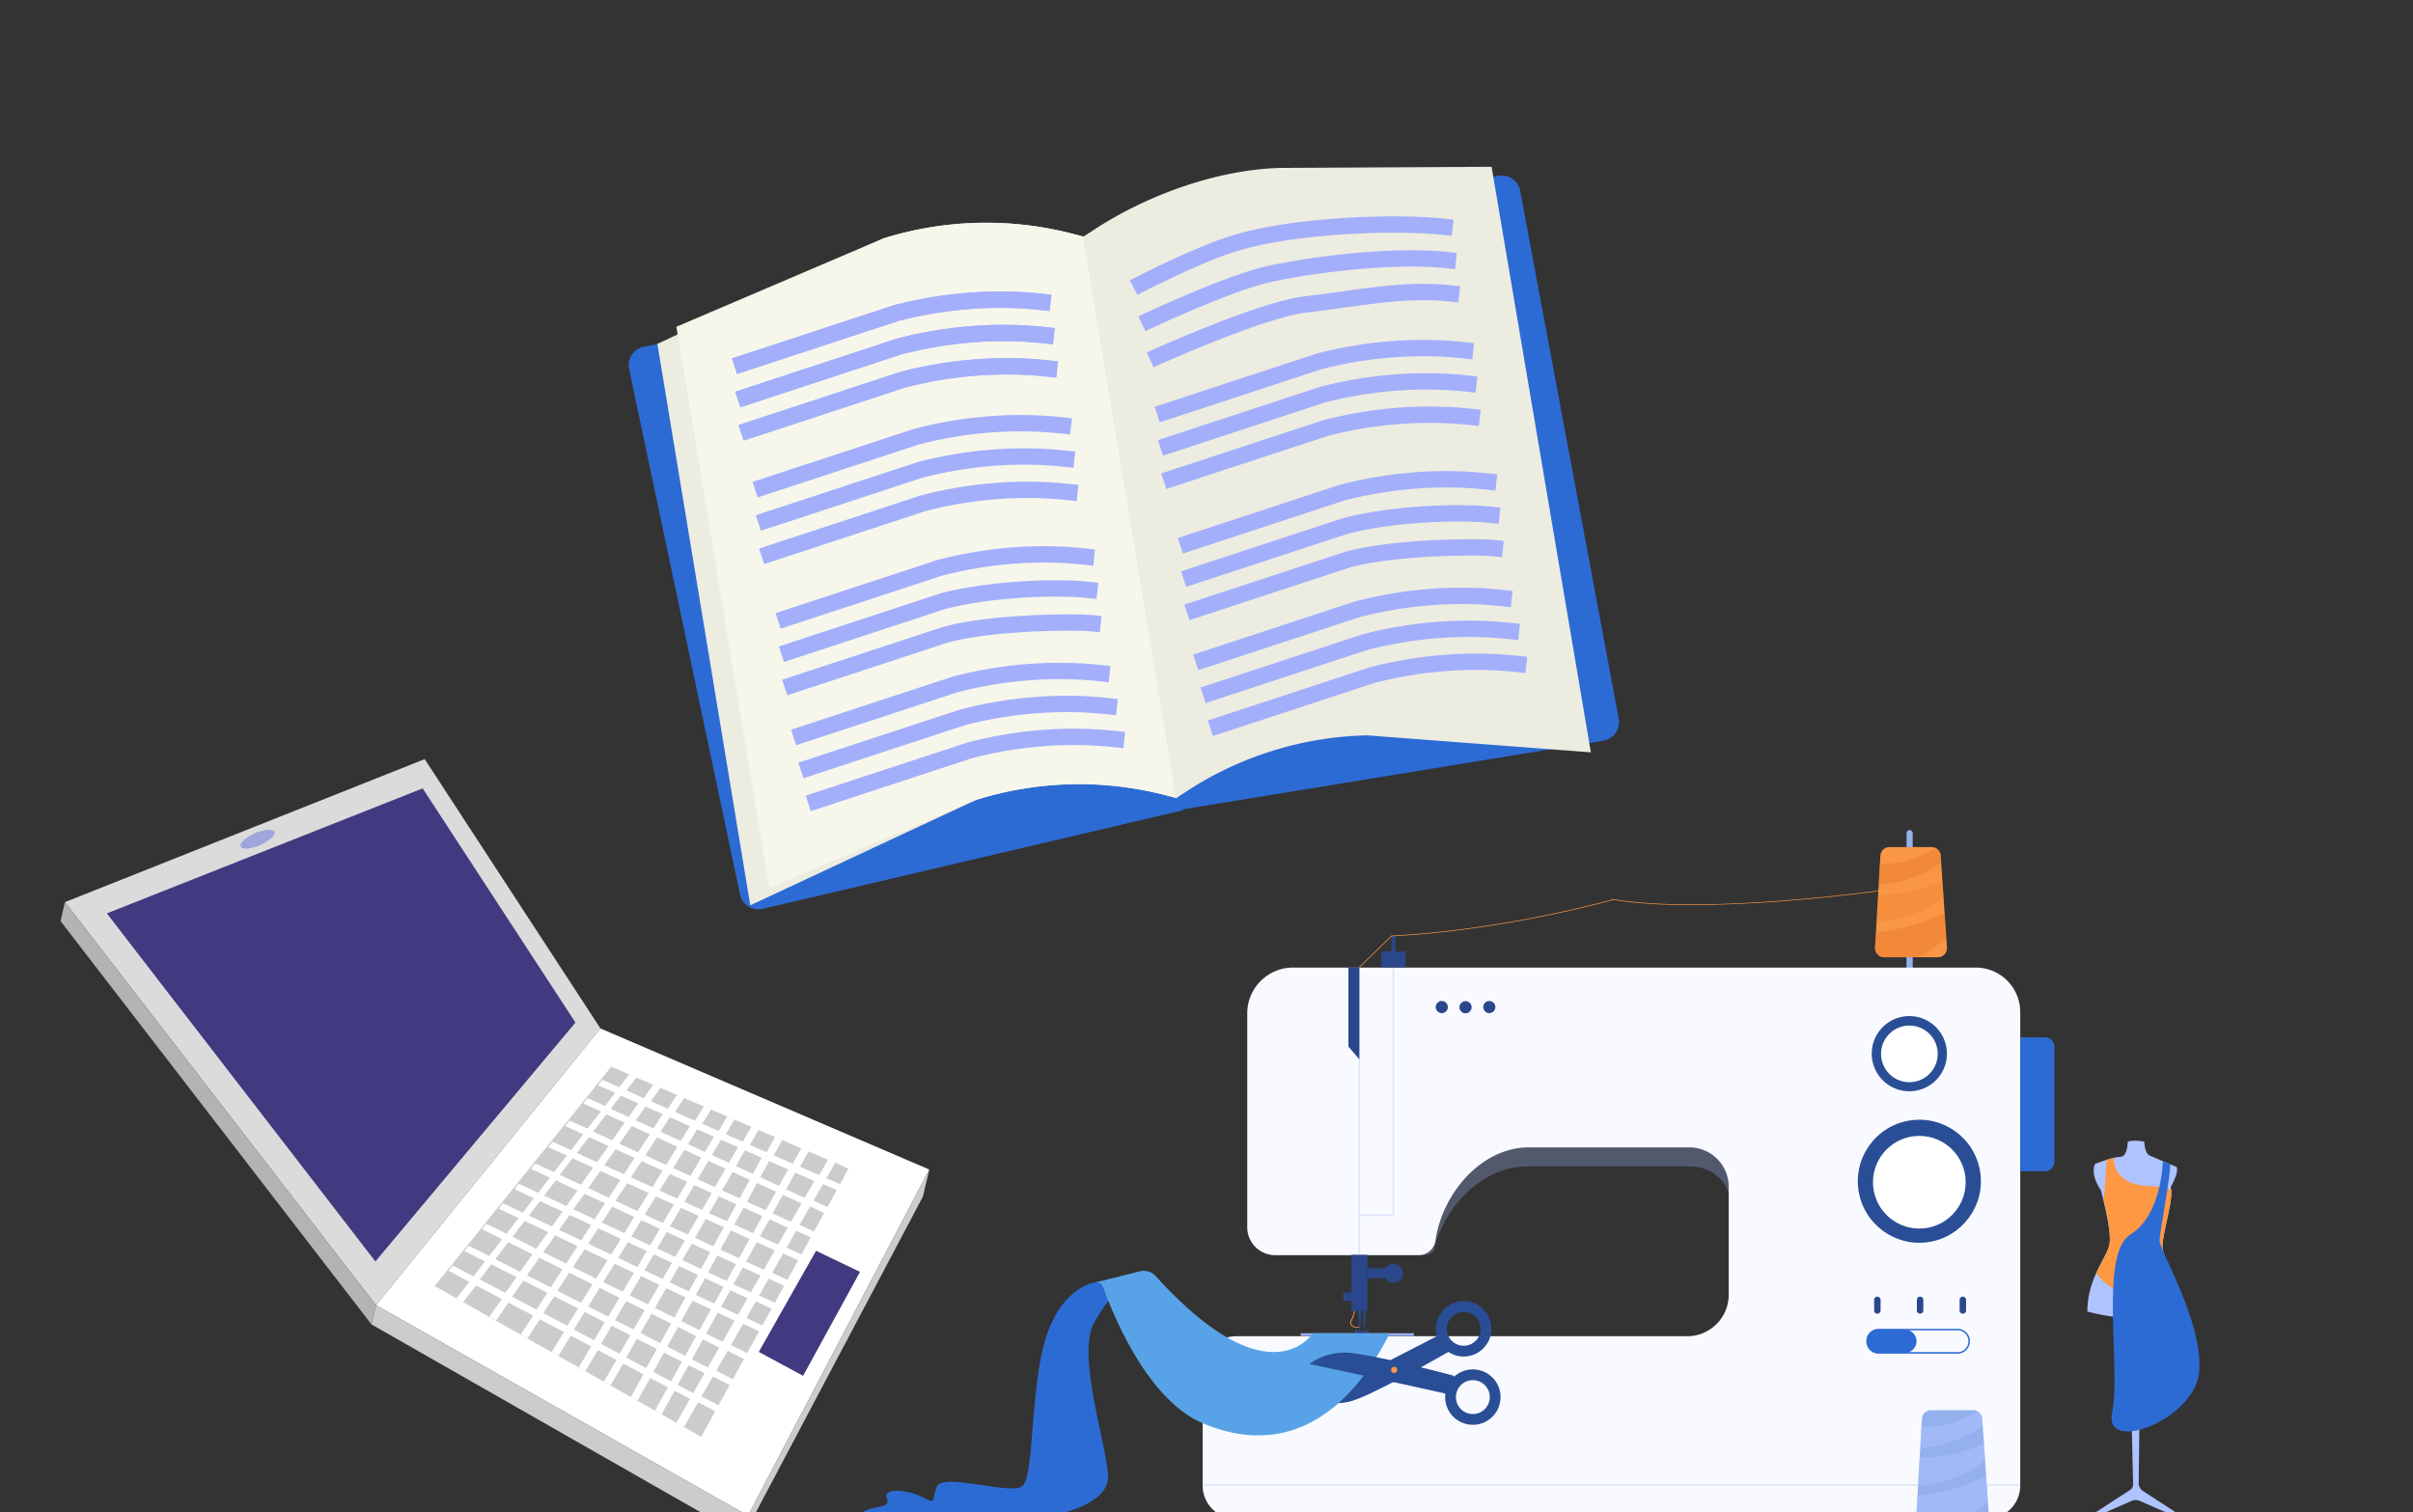 <svg width="587" height="368" viewBox="0 0 587 368" fill="none" xmlns="http://www.w3.org/2000/svg"><rect x="0" y="0" width="587" height="368" fill="#333333" stroke="none"/><g clip-path="url(#a)"><path d="m287.859 197.15-102.416 24.032a4.577 4.577 0 0 1-5.425-3.533L153.043 89.81a4.576 4.576 0 0 1 3.533-5.424l105.73-21.348 25.553 134.112Z" fill="#2D6BD4"/><path d="m286.301 197.18 103.819-16.969a4.577 4.577 0 0 0 3.658-5.34L369.806 46.437a4.576 4.576 0 0 0-5.34-3.658L258.614 63.498l27.687 133.682Z" fill="#2D6BD4"/><path d="m286.3 194.213-3.07-.786a83.673 83.673 0 0 0-45.859 1.248l-54.853 25.621-22.599-136.614 54.853-25.621a83.709 83.709 0 0 1 45.859-1.248l3.07.785L286.3 194.213Z" fill="#EDECE1"/><path d="m286.3 194.213-3.07-.785a83.654 83.654 0 0 0-45.859 1.248l-50.232 21.453-22.6-136.615 50.233-21.453a83.71 83.71 0 0 1 45.859-1.248l3.07.785L286.3 194.214Z" fill="#F7F6EB"/><path d="m286.068 194.25 2.655-1.731a83.648 83.648 0 0 1 43.815-13.584L387 183.07 362.847 40.583l-51.038.27c-15.586.357-32.627 6.533-45.685 15.052l-2.655 1.73 22.599 136.615Z" fill="#EDECE1"/><path d="m178.688 89.108 39.412-12.95c11.591-3.002 23.764-3.943 35.143-2.71l2.312.252M179.488 97.215l39.412-12.95c11.591-3.002 23.764-3.943 35.143-2.71l2.312.251M180.287 105.321l39.412-12.95c11.591-3.002 23.764-3.943 35.144-2.71l2.311.252" stroke="#A3AFFB" stroke-width="3.978" stroke-miterlimit="10"/><path d="m178.687 89.108 39.412-12.95c11.591-3.002 23.764-3.943 35.143-2.71l2.312.252M179.487 97.215l39.413-12.95c11.591-3.002 23.764-3.943 35.143-2.71l2.312.251M180.287 105.321l39.412-12.95c11.591-3.002 23.764-3.943 35.143-2.71l2.312.252M183.68 119.163l39.412-12.949c11.591-3.003 23.765-3.944 35.144-2.71l2.311.251M184.48 127.27l39.413-12.95c11.591-3.002 23.764-3.943 35.143-2.71l2.312.251M185.275 135.378l39.412-12.949c11.591-3.002 23.764-3.943 35.143-2.71l2.312.251M189.301 151.088l39.413-12.949c11.591-3.003 23.764-3.944 35.143-2.71l2.312.251M190.102 159.195l39.412-12.949c11.774-3.049 27.788-3.509 35.143-2.71l2.312.251M190.901 167.301l39.412-12.949c11.96-3.102 31.819-3.071 35.143-2.71l2.312.251M193.059 179.456l39.412-12.949c11.591-3.003 23.764-3.944 35.143-2.71l2.312.251M194.838 187.478l39.413-12.949c11.591-3.003 23.764-3.944 35.143-2.711l2.312.252M196.614 195.495l39.413-12.95c11.591-3.002 23.764-3.943 35.143-2.71l2.311.251M275.761 69.981s15.344-8.02 24.941-10.902c14.58-4.38 38.992-5.148 50.371-3.914l2.312.251M277.782 78.768s21.131-10.04 31.333-12.18c13.256-2.779 31.376-4.543 42.758-3.316l2.311.251M279.799 87.55s26.889-12.209 37.724-13.46c11.895-1.368 23.765-3.943 35.144-2.71l2.311.252M281.505 100.882l39.413-12.95c11.591-3.002 23.764-3.943 35.143-2.71l2.312.252M282.306 108.989l39.412-12.95c11.591-3.002 23.764-3.943 35.143-2.71l2.312.251M283.106 117.095l39.413-12.949c11.591-3.003 23.764-3.944 35.143-2.71l2.312.251M287.133 132.809l39.413-12.949c11.591-3.003 23.764-3.944 35.143-2.71l2.312.251M287.934 140.916l39.412-12.949c11.774-3.049 27.788-3.509 35.143-2.71l2.312.251M288.733 149.023l39.412-12.95c11.96-3.101 31.819-3.071 35.143-2.71l2.312.251M290.888 161.18l39.412-12.949c11.591-3.003 23.764-3.944 35.143-2.711l2.312.252M292.669 169.194l39.412-12.949c11.591-3.003 23.764-3.944 35.143-2.71l2.312.251M294.448 177.216l39.413-12.95c11.591-3.002 23.764-3.943 35.143-2.71l2.312.251" stroke="#A3AFFB" stroke-width="3.978" stroke-miterlimit="10"/><path d="M464.544 236.146a.753.753 0 0 1-.753-.753v-32.64a.753.753 0 1 1 1.506 0v32.642a.754.754 0 0 1-.753.751Z" fill="#94B0ED"/><path d="M330.059 323.121c-.364 0-.738-.108-1.046-.32-.448-.309-.78-.888-.366-1.587.591-.997.718-2.205.719-2.217l.22.015c-.005.051-.131 1.252-.74 2.28-.305.514-.189 1.028.309 1.372.471.323 1.116.37 1.571.112l.126.146c-.234.133-.51.199-.793.199Z" fill="#F99746"/><path opacity=".3" d="M491.451 246.277v115.188a8.123 8.123 0 0 1-1.948 5.292 8.145 8.145 0 0 1-6.213 2.868H300.889c-4.309 0-7.855-3.211-8.28-7.326a8.036 8.036 0 0 1-.04-.624c-.001-.071-.003-.14-.003-.211v-28.142c0-.219.01-.436.027-.652a8.366 8.366 0 0 1 6.336-2.873h111.86c5.195 0 9.495-3.773 10.202-8.679.068-.465.103-.941.103-1.427V293.42a9.388 9.388 0 0 0-.556-3.191c-1.34-3.718-4.955-6.383-9.205-6.383h-39.81c-8.594 0-16.111 5.965-20.187 13.692a28.343 28.343 0 0 0-2.616 7.036 4.188 4.188 0 0 1-2.542.852h-35.634c-3.817 0-6.914-3.035-6.914-6.779v-52.046c0-.625.052-1.241.156-1.838a11.421 11.421 0 0 1 9.253-4.672H482.37c3.687 0 6.949 1.772 8.953 4.496.084.55.128 1.115.128 1.69Z" fill="#9DB0F4"/><path d="M491.451 246.277v115.188a8.127 8.127 0 0 1-1.947 5.292 8.147 8.147 0 0 1-6.214 2.868H300.729a8.163 8.163 0 0 1-8.161-7.95c-.001-.071-.003-.14-.003-.211v-28.142a8.16 8.16 0 0 1 8.164-8.163h109.7c3.305 0 6.239-1.588 8.083-4.041a10.038 10.038 0 0 0 2.024-6.065v-26.272a9.521 9.521 0 0 0-1.368-4.933 9.562 9.562 0 0 0-8.207-4.643h-39.043c-10.054 0-18.602 8.493-21.719 18.332a27.715 27.715 0 0 0-1.003 4.34 4.155 4.155 0 0 1-1.565 2.697 4.046 4.046 0 0 1-2.491.852h-34.947a6.78 6.78 0 0 1-6.779-6.779v-52.046c0-.625.051-1.241.152-1.838.876-5.284 5.466-9.311 10.997-9.311h166.065a10.818 10.818 0 0 1 10.823 10.825Z" fill="#F8FAFF"/><path d="M332.614 305.349h-3.867v13.658h3.867v-13.658Z" fill="#2B478B"/><path d="M337.143 308.63h-4.53v2.43h4.53v-2.43Z" fill="#2B478B"/><path d="M336.683 309.846a2.284 2.284 0 1 1 4.569-.001 2.284 2.284 0 0 1-4.569.001ZM329.298 314.527h-2.541v2.003h2.541v-2.003ZM341.913 231.543h-5.892v3.83h5.892v-3.83Z" fill="#2B478B"/><path d="M471.403 232.939h-13.034a2.23 2.23 0 0 1-2.229-2.36l.212-3.655.001-.035.143-2.465.395-6.868.127-2.164.303-5.249.112-1.919a2.23 2.23 0 0 1 2.226-2.102h10.222a2.2 2.2 0 0 1 1.007.24 2.241 2.241 0 0 1 1.221 1.84l.105 1.539.302 4.433.048.7.494 7.296.396 5.838.175 2.55a2.23 2.23 0 0 1-2.226 2.381Z" fill="#F99746"/><path d="M339.151 295.886h-8.655v-60.511h.368v60.144h7.919v-60.214h.368v60.581Z" fill="#9DB0F4" opacity=".3"/><path d="M497.429 285.005h-5.977v-32.586h5.977a2.344 2.344 0 0 1 2.345 2.345v27.895a2.343 2.343 0 0 1-2.345 2.346Z" fill="#2D6BD4"/><path d="M343.957 324.431h-27.549v.651h27.549v-.651Z" fill="#9DB0F4"/><path d="m330.681 257.767-2.653-3.094v-19.298h2.653v22.392Z" fill="#2B478B"/><path d="M330.864 295.702h-.368v9.647h.368v-9.647ZM491.452 361.2H292.566v.368h198.886v-.368Z" fill="#9DB0F4" opacity=".3"/><path d="M349.261 245.097a1.474 1.474 0 1 1 2.947.001 1.474 1.474 0 0 1-2.947-.001ZM355.043 245.097a1.474 1.474 0 1 1 2.948.002 1.474 1.474 0 0 1-2.948-.002ZM360.826 245.097a1.474 1.474 0 1 1 2.947.001 1.474 1.474 0 0 1-2.947-.001ZM339.464 227.751h-.958v5.156h.958v-5.156ZM330.827 324.431h-.089l-.303-5.424h.708l-.316 5.424ZM331.94 324.431h-.09l-.302-5.424h.708l-.316 5.424Z" fill="#2B478B"/><path d="M332.318 324.431h-2.029c-.384 0-.698-.34-.698-.758 0-.126.094-.228.21-.228.116 0 .209.101.209.228 0 .166.125.304.279.304h2.029c.153 0 .278-.136.278-.304 0-.126.093-.228.209-.228.116 0 .21.101.21.228 0 .417-.314.758-.697.758Z" fill="#35488B"/><path d="M463.397 329.208h-6.374a2.84 2.84 0 0 1-2.831-2.832 2.84 2.84 0 0 1 2.831-2.831h6.374a2.84 2.84 0 0 1 2.832 2.831 2.841 2.841 0 0 1-2.832 2.832Z" fill="#2D6BD4"/><path d="M476.252 329.392h-19.296a2.95 2.95 0 0 1-2.946-2.946v-.139a2.95 2.95 0 0 1 2.946-2.946h19.296a2.95 2.95 0 0 1 2.946 2.946v.139a2.951 2.951 0 0 1-2.946 2.946Zm-19.296-5.663a2.58 2.58 0 0 0-2.578 2.578v.139a2.58 2.58 0 0 0 2.578 2.578h19.296a2.58 2.58 0 0 0 2.578-2.578v-.139a2.58 2.58 0 0 0-2.578-2.578h-19.296Z" fill="#2D6BD4"/><path d="M456.698 319.672a.784.784 0 0 1-.782-.783v-2.576c0-.431.351-.783.782-.783.431 0 .783.352.783.783v2.576a.787.787 0 0 1-.783.783ZM467.094 319.672a.784.784 0 0 1-.782-.783v-2.576c0-.431.351-.783.782-.783.431 0 .783.352.783.783v2.576a.785.785 0 0 1-.783.783ZM477.491 319.672a.785.785 0 0 1-.783-.783v-2.576c0-.431.352-.783.783-.783.43 0 .782.352.782.783v2.576a.785.785 0 0 1-.782.783Z" fill="#2B478B"/><path opacity=".3" d="M456.893 217.556s6.919.801 15.621-3.382l.27 3.963s-4.157 5.146-16.29 6.287l.399-6.868Z" fill="#ED7D2B"/><path opacity=".5" d="M473.456 228.006s-2.219 2.679-6.93 4.933h-8.157a2.23 2.23 0 0 1-2.229-2.36l.212-3.655.001-.035s8.004-.536 16.705-4.72l.398 5.837ZM472.215 209.74c-1.467 1.353-5.932 4.674-15.196 5.651l.303-5.25c3.114.168 8.244-.272 13.567-3.78a2.241 2.241 0 0 1 1.221 1.839l.105 1.54Z" fill="#ED7D2B"/><path d="m330.738 235.433-.115-.117 7.849-7.645.031-.002c27.36-1.345 53.713-8.771 53.971-8.842l.044.159c-.258.071-26.609 7.495-53.975 8.846l-7.805 7.601Z" fill="#F99746"/><path d="M411.42 220.241c-6.956 0-13.752-.354-19.214-1.339-.061-.012-.097-.053-.081-.095.017-.042.077-.066.138-.056 6.222 1.124 18.31 2.113 40.561.456 13.311-.992 24.093-2.484 24.201-2.499.061-.009.121.019.134.061.013.042-.028.084-.088.092-.106.016-10.899 1.508-24.222 2.501-6.357.472-13.983.879-21.429.879Z" fill="#F99746"/><path d="M469.309 302.221c8.16-1.324 13.702-9.013 12.378-17.173-1.325-8.16-9.013-13.702-17.174-12.377-8.16 1.324-13.701 9.013-12.377 17.173 1.325 8.16 9.013 13.701 17.173 12.377Z" fill="#2A4E96"/><path d="M455.629 287.685c0-6.227 5.049-11.275 11.276-11.275 6.227 0 11.275 5.048 11.275 11.275s-5.048 11.276-11.275 11.276-11.276-5.049-11.276-11.276Z" fill="#fff"/><path d="M473.488 257.943a9.144 9.144 0 0 0-7.47-10.557 9.145 9.145 0 1 0 7.47 10.557Z" fill="#2A4E96"/><path d="M457.599 256.534a6.89 6.89 0 1 1 13.779 0 6.89 6.89 0 0 1-13.779 0Z" fill="#fff"/><path d="M266.468 312.067s-7.695.727-11.824 12.784c-4.13 12.057-2.925 34.54-5.976 36.793-3.052 2.254-19.504-3.502-20.821.199-1.316 3.7 0 4.139-3.619 2.385-3.62-1.755-9.763-2.361-8.446.574 1.316 2.936-6.8.968-6.581 4.967h41.418s19.611-2.033 18.931-10.807c-.681-8.775-7.6-29.228-3.436-36.964 4.165-7.736 9.609-11.753 9.609-11.753l-9.255 1.822Z" fill="#2D6BD4"/><path d="M350.905 324.355c.074.21-31.291 16.119-31.291 16.119s3.618 1.769 8.693.595c5.075-1.175 24.544-12.376 24.544-12.376l-1.946-4.338Z" fill="#2A4E96"/><path d="M319.345 324.431s-10.405 16.759-38.177-13.88a3.954 3.954 0 0 0-3.897-1.184l-10.803 2.699s.932-.074 1.432.438c.21.216.406.553.567 1.001 2.229 6.219 10.573 27.053 24.099 32.812 15.959 6.795 32.876 2.87 45.532-21.886h-18.753Z" fill="#58A3E7"/><path d="M355.09 334.042c3.269-1.767 7.367-.544 9.134 2.725 1.766 3.269.545 7.367-2.725 9.133-3.269 1.766-7.367.545-9.133-2.725a6.746 6.746 0 0 1 2.724-9.133Zm5.162 9.553a4.122 4.122 0 0 0 1.665-5.582 4.122 4.122 0 0 0-5.581-1.665 4.123 4.123 0 0 0-1.665 5.582 4.124 4.124 0 0 0 5.581 1.665ZM349.514 321.784c.87-3.613 4.517-5.846 8.13-4.977a6.746 6.746 0 0 1 4.975 8.13 6.749 6.749 0 0 1-8.129 4.976 6.748 6.748 0 0 1-4.976-8.129Zm2.549.613a4.122 4.122 0 0 0 3.041 4.967 4.121 4.121 0 0 0 4.967-3.041 4.122 4.122 0 0 0-3.04-4.967 4.123 4.123 0 0 0-4.968 3.041Z" fill="#2A4E96"/><path d="M352.938 339.482c.018-.223-34.379-7.555-34.379-7.555s3.044-2.638 8.251-2.803c5.207-.167 26.897 5.666 26.897 5.666l-.769 4.692Z" fill="#2A4E96"/><path d="M339.143 332.595a.753.753 0 1 1 .016 1.506.753.753 0 0 1-.016-1.506Z" fill="#F99746"/><path d="M528.361 315.616c.333 2.044.561 3.53.561 3.53-2.508 1.094-5.376 1.542-8.173 1.63-.933.03-1.86.019-2.764-.022a44.643 44.643 0 0 1-3.985-.362c-3.623-.488-6.212-1.247-6.212-1.247 0-3.786 1.009-6.853 2.16-9.385 1.297-2.86 2.773-5.038 3.177-6.806.506-2.215-.572-7.38-1.354-10.602-.397-1.632-.715-2.765-.715-2.765-2.724-3.994-1.416-6.336-1.416-6.336s1.269-.529 2.857-1.013a13.385 13.385 0 0 1 3.488-.756c1.552-.135 1.634-3.658 1.634-3.658s.631-.283 2.149-.238c.945.028 1.882.238 1.882.238s0 2.786 1.304 3.366c.67.298 1.946.844 3.195 1.373v.001l.125.052.412.175.535.225.257.109.414.175 1.61.677c.581 1.505-1.453 4.885-1.453 4.885.071.22.117.476.141.76l.01.126c.073 1.099-.138 2.611-.452 4.258-.555 2.908-1.432 6.242-1.64 8.483-.073.787-.064 1.44.07 1.892.004.021.011.04.018.06.086.26.182.612.284 1.036.576 2.355 1.358 6.932 1.881 10.139Z" fill="#AEC3FF"/><path d="m530.954 369.093-9.642-6.268a2.29 2.29 0 0 1-1.043-1.948l.581-48.542c0-.421-.964-.854-1.386-.854-.421 0-1.677.177-1.677.599l1.124 49.116a1.587 1.587 0 0 1-.72 1.364l-10.052 6.534c-.283.184-.152.623.184.623l10.257-4.497a2.409 2.409 0 0 1 1.93 0l10.257 4.497c.339-.001.47-.441.187-.624Z" fill="#AEC3FF"/><path d="M528.361 315.616c-1.572.174-4.442.367-7.55-.038a23.143 23.143 0 0 1-2.957-.575c-3.055-.814-6.016-2.374-7.904-5.243 1.296-2.858 2.773-5.038 3.177-6.806.507-2.215-.572-7.38-1.354-10.602l.725-10.113v-.001l.024-.007 1.705-.457s-.579 6.472 8.59 6.852c2.885.12 4.508.513 5.376.996.33 3.681-2.801 12.392-1.993 14.817.565 1.699 1.545 7.393 2.161 11.177Z" fill="#FF9843"/><path d="M526.15 282.563s-.205 13.067-7.885 17.829c-7.68 4.763-2.225 32.887-4.459 43.259-2.235 10.371 20.049 1.91 21.176-9.796 1.128-11.706-9.73-29.746-9.637-31.984.094-2.239 2.837-16.546 2.547-18.571l-1.742-.737Z" fill="#2D6BD4"/><path d="M481.508 369.968h-13.034a2.23 2.23 0 0 1-2.229-2.36l.212-3.655.001-.035.143-2.465.396-6.868.127-2.164.302-5.25.112-1.918a2.23 2.23 0 0 1 2.227-2.102h10.222a2.238 2.238 0 0 1 2.228 2.079l.105 1.54.301 4.433.048.7.495 7.296.396 5.838.174 2.55a2.228 2.228 0 0 1-2.226 2.381Z" fill="#94B0ED"/><path opacity=".5" d="M467 354.585s6.92.801 15.621-3.382l.269 3.963s-4.156 5.146-16.289 6.287l.399-6.868ZM483.561 365.035s-2.218 2.678-6.93 4.933h-8.157a2.23 2.23 0 0 1-2.229-2.36l.212-3.655.001-.035s8.004-.536 16.706-4.721l.397 5.838ZM482.321 346.77c-1.468 1.352-5.932 4.674-15.196 5.651l.303-5.25c3.114.168 8.244-.272 13.567-3.78a2.237 2.237 0 0 1 1.221 1.839l.105 1.54Z" fill="#AEC3FF"/><path fill-rule="evenodd" clip-rule="evenodd" d="m146.062 250.261-54.597 67.351-75.658-98.09 87.507-34.796 42.748 65.535Z" fill="#DBDBDB"/><path fill-rule="evenodd" clip-rule="evenodd" d="m139.99 248.827-48.67 58.141-65.331-84.706 76.83-30.413 37.171 56.978Z" fill="#413A80"/><path fill-rule="evenodd" clip-rule="evenodd" d="m226.064 284.597-80.003-34.336-54.596 67.351 90.5 51.212 44.099-84.227Z" fill="#fff"/><path fill-rule="evenodd" clip-rule="evenodd" d="m206.416 284.362-35.838 65.277-64.838-36.693 42.951-53.364 57.725 24.78Z" fill="#CCC"/><path fill-rule="evenodd" clip-rule="evenodd" d="m166.151 347.124-1.609-.919 3.309-5.783-3.748-1.99-3.177 5.724-1.609-.918 3.158-5.646-4.326-2.29-3.077 5.573-1.607-.927 3.047-5.525-4.916-2.612-3.087 5.343-1.607-.927 3.074-5.292-4.545-2.405-3.04 5.144-1.607-.927 3.028-5.092-4.958-2.631-3.039 4.907-1.609-.919 2.977-4.876-5.859-3.108-3.025 4.655-1.609-.918 2.998-4.616-5.965-3.16-3.072 4.351-1.61-.919 3.045-4.312-6.294-3.311-3.12 4.048-1.609-.919 3.092-4.008-5.056-2.682 1.046-1.296 5.023 2.664 2.803-3.638-4.995-2.549 1.054-1.294 4.965 2.523 3.168-4.1-4.9-2.453 1.046-1.296 4.903 2.435 2.956-3.822-4.852-2.304 1.056-1.303 4.811 2.286 2.71-3.515-4.745-2.215 1.05-1.314 4.71 2.207 2.853-3.691-4.633-2.152 1.048-1.305 4.608 2.137 3.107-4.032-4.526-2.064 1.05-1.313 4.501 2.048 2.967-3.865-4.402-2.006 1.049-1.314 4.388 1.949 3.236-4.194-4.276-1.922 1.05-1.314 4.25 1.916 2.473-3.205-4.202-1.85 1.058-1.312 4.135 1.825 2.458-3.181 1.758.752-2.462 3.199 4.201 1.85 2.332-3.303 1.758.753-2.345 3.318 4.135 1.825 2.22-3.412 1.749.751-2.232 3.426 4.862 2.143 2.172-3.514 1.749.751-2.184 3.529 3.993 1.764 2.128-3.597 1.742.74-2.133 3.623 4.136 1.816 2.116-3.664 1.749.751-2.119 3.681 4.067 1.8 2.073-3.756 1.741.748-2.075 3.765 4.639 2.008 2.113-3.811 1.741.749-2.118 3.828 4.683 2.018 2.203-3.844 1.741.748-2.208 3.862 3.532 1.554-.785 1.431-3.558-1.561-2.317 4.018 3.619 1.649-.796 1.437-3.634-1.661-2.577 4.496 3.725 1.701-.785 1.43-3.751-1.707-2.357 4.109 3.833 1.745-.785 1.431-3.857-1.76-2.701 4.713 3.93 1.841-.785 1.43-3.956-1.846-2.345 4.094 4.034 1.865-.785 1.43-4.06-1.871-2.309 4.021 4.106 1.945-.787 1.44-4.102-1.963-2.968 5.188 4.198 2.096-.785 1.43-4.222-2.11-2.764 4.826 4.296 2.182-.795 1.438-4.312-2.195-2.773 4.823 4.365 2.318-.787 1.439-4.389-2.332-3.337 5.823-.348.082Zm2.475-8.126 2.764-4.826-3.871-1.973-2.657 4.797 3.764 2.002Zm3.583-6.249 2.756-4.828-3.969-1.986-2.686 4.844 3.897 1.979.002-.009Zm3.563-6.235 2.949-5.147-4.104-1.955-2.838 5.101 3.993 2.001Zm3.769-6.57 2.3-4.022-4.192-1.966-2.24 4.036 4.104 1.955.028-.003Zm3.115-5.464 2.334-4.087-4.279-1.987-2.273 4.102 4.218 1.972Zm3.126-5.507 2.697-4.696-4.385-2.002-2.606 4.698 4.294 2Zm3.508-6.12 2.348-4.112-4.46-2.029-2.29 4.134 4.402 2.007Zm3.133-5.542 2.577-4.496-4.552-2.069-2.509 4.52 4.484 2.045Zm3.386-5.912 2.309-4.02-4.665-2.014-2.231 4.039 4.566 2.082.021-.087Zm-4.082-6.843-4.631-2.006-2.168 3.926 4.584 2.086 2.206-3.971.009-.035Zm-6.359-2.806-4.137-1.816-2.206 3.816 4.12 1.885 2.154-3.902.069.017Zm-5.839-2.574-4.134-1.825-2.195 3.728 4.12 1.885 2.194-3.801.015.013Zm-5.897-2.597-4.028-1.772-2.243 3.625 4.12 1.885 2.19-3.71-.039-.028Zm-5.79-2.544-4.896-2.16-2.279 3.507 4.946 2.254 2.229-3.601Zm-6.615-2.922-4.202-1.849-2.376 3.374 4.319 1.932 2.267-3.491-.008.034Zm-5.947-2.617-4.259-1.918-2.487 3.229 4.393 2.005 2.361-3.351-.008.035Zm33.438 21.458-4.584-2.086-2.421 4.569 4.567 2.082 2.512-4.529-.074-.036Zm-6.308-2.867-4.181-1.9-2.585 4.494 4.267 1.92 2.501-4.523-.002.009Zm-5.9-2.698-4.181-1.9-2.633 4.464 4.232 1.912 2.586-4.494-.004.018Zm-5.903-2.69-4.12-1.885-2.742 4.42 4.216 1.908 2.644-4.471.002.028Zm-5.837-2.655-4.945-2.263-2.856 4.366 5.085 2.323 2.742-4.42-.026-.006Zm-6.71-3.063-4.379-1.946-3.03 4.288 4.558 2.08 2.858-4.374-.007-.048Zm-6.1-2.781-4.46-2.03-3.236 4.194 4.667 2.124 3.029-4.288Zm33.496 22.722-4.567-2.082-2.283 4.145 4.558 2.08 2.292-4.143Zm-6.288-2.872-4.294-1.926-2.374 4.105 4.388 1.949 2.284-4.145-.004.017Zm-6.02-2.735-4.25-1.916-2.416 4.086 4.302 1.929 2.366-4.108-.002.009Zm-5.968-2.723-4.249-1.916-2.506 4.038 4.346 1.938 2.415-4.086-.006.026Zm-5.976-2.725-5.12-2.331-2.594 3.953 5.226 2.383 2.498-4.048-.01.043Zm-6.841-3.121-4.608-2.101-2.751 3.916 4.773 2.177 2.605-3.996-.019.004Zm-6.341-2.884-4.738-2.168-2.966 3.865 4.946 2.254 2.75-3.916.008-.035Zm34.348 22.632-4.558-2.08-2.559 4.655 4.524 2.108 2.593-4.683Zm-6.282-2.861-4.393-2.005-2.638 4.563 4.476 2.079 2.555-4.637Zm-6.124-2.797-4.31-1.93-2.661 4.503 4.344 2.02 2.619-4.558.008-.035Zm-6.035-2.748-4.37-1.944-2.731 4.413 4.444 2.062 2.647-4.488.01-.043Zm-6.091-2.779-5.252-2.39-2.842 4.305 5.342 2.475 2.718-4.399.034.009Zm-6.973-3.18-4.814-2.195-2.95 4.179 4.986 2.318 2.838-4.288-.06-.014Zm-6.597-2.999-4.996-2.275-3.117 4.04 5.166 2.406 2.947-4.171Zm34.775 23.49-4.524-2.108-2.254 4.097 4.507 2.104 2.271-4.093Zm-6.243-2.907-4.492-2.091-2.326 4.016 4.572 2.138 2.252-4.089-.006.026Zm-6.212-2.89-4.361-2.024-2.361 4.008 4.39 2.058 2.326-4.016.006-.026Zm-6.072-2.821-4.485-2.08-2.447 3.987 4.554 2.134 2.37-4.006.008-.035Zm-6.203-2.888-5.373-2.491-2.525 3.887 5.459 2.557 2.448-3.987-.009.034Zm-7.085-3.288-5.051-2.351-2.719 3.786 5.196 2.432 2.531-3.877.043.01Zm-6.77-3.15-5.24-2.441-2.854 3.699 5.417 2.539 2.72-3.786-.043-.011Zm35.546 23.472-4.506-2.104-2.223 4.04 4.481 2.135 2.24-4.037.008-.034Zm-6.215-2.91-4.607-2.146-2.273 3.947 4.663 2.214 2.223-4.04-.006.025Zm-6.316-2.951-4.416-2.064-2.297 3.895 4.442 2.107 2.271-3.938Zm-6.125-2.869-4.598-2.144-2.363 3.824 4.663 2.215 2.298-3.895Zm-6.315-2.952-5.492-2.574-2.435 3.744 5.574 2.648 2.353-3.818Zm-7.203-3.37-5.261-2.465-2.567 3.64 5.395 2.56 2.433-3.735Zm-6.979-3.272-5.476-2.562-2.721 3.522 5.633 2.671 2.564-3.631Zm36.118 23.798-4.475-2.125-2.755 4.983 4.417 2.212 2.813-5.07Zm-6.191-2.94-4.687-2.229-2.773 4.823 4.73 2.358 2.73-4.952Zm-6.396-3.034-4.457-2.121-2.756 4.673 4.459 2.23 2.754-4.782Zm-6.166-2.926-4.696-2.231-2.788 4.501 4.747 2.362 2.737-4.632Zm-6.403-3.044-5.609-2.657-2.84 4.296 5.643 2.82 2.762-4.47.044.011Zm-7.316-3.471-5.445-2.581-2.89 4.084 5.555 2.771 2.78-4.274Zm-7.16-3.397-5.698-2.705-2.984 3.861 5.815 2.906 2.865-4.053.002-.009Zm36.026 25.31-4.409-2.209-2.638 4.792 4.377 2.229 2.678-4.846-.008.034Zm-6.102-3.046-4.76-2.384-2.705 4.694 4.834 2.455 2.631-4.765Zm-6.45-3.23-4.476-2.234-2.724 4.616 4.507 2.296 2.693-4.678Zm-6.167-3.08-4.771-2.377-2.8 4.516 4.893 2.478 2.722-4.607-.044-.01Zm-6.461-3.223-5.719-2.847-2.869 4.417 5.755 2.929 2.79-4.509.043.01Zm-7.349-3.679-5.611-2.803-3.017 4.273 5.764 2.93 2.864-4.4Zm-7.303-3.641-5.88-2.94-3.172 4.118 6.048 3.08 3.004-4.258Zm36.377 26.142-4.377-2.229-2.589 4.703 4.326 2.289 2.64-4.763Zm-6.065-3.084-4.891-2.487-2.617 4.55 4.867 2.591 2.572-4.67.069.016Zm-6.51-3.363-4.525-2.3-2.603 4.416 4.528 2.402 2.6-4.518Zm-6.202-3.161-4.892-2.488-2.639 4.262 4.933 2.616 2.589-4.392.009.002Zm-6.511-3.363-5.796-2.947-2.653 4.085 5.826 3.091 2.623-4.229Zm-7.473-3.808-5.814-2.952-2.75 3.916 5.917 3.131 2.638-4.061.009-.034Zm-7.491-3.813-6.122-3.116-2.829 3.669 6.225 3.295 2.736-3.855-.01.007Z" fill="#fff"/><path fill-rule="evenodd" clip-rule="evenodd" d="m181.965 368.824-1.196 5.067-90.406-51.609 1.102-4.67 90.5 51.212Z" fill="#CCC"/><path fill-rule="evenodd" clip-rule="evenodd" d="m14.718 224.131 1.088-4.609 75.658 98.089-1.102 4.67-75.644-98.15Z" fill="#B3B3B3"/><path fill-rule="evenodd" clip-rule="evenodd" d="m181.965 368.824 44.099-84.227-1.555 6.59-43.74 82.705 1.196-5.068Z" fill="#CCC"/><path fill-rule="evenodd" clip-rule="evenodd" d="M65.073 201.914a11.075 11.075 0 0 0-5.795 2.54c-1.34 1.263-.922 2.165.924 2.044a11.11 11.11 0 0 0 5.794-2.54c1.348-1.262.93-2.164-.923-2.044Z" fill="#9EA7DB"/><path fill-rule="evenodd" clip-rule="evenodd" d="m209.213 309.499-10.694-5.135-13.935 24.614 10.781 5.812 13.848-25.291Z" fill="#413A80"/></g><defs><clipPath id="a"><path fill="#fff" d="M0 0h587v368H0z"/></clipPath></defs></svg>